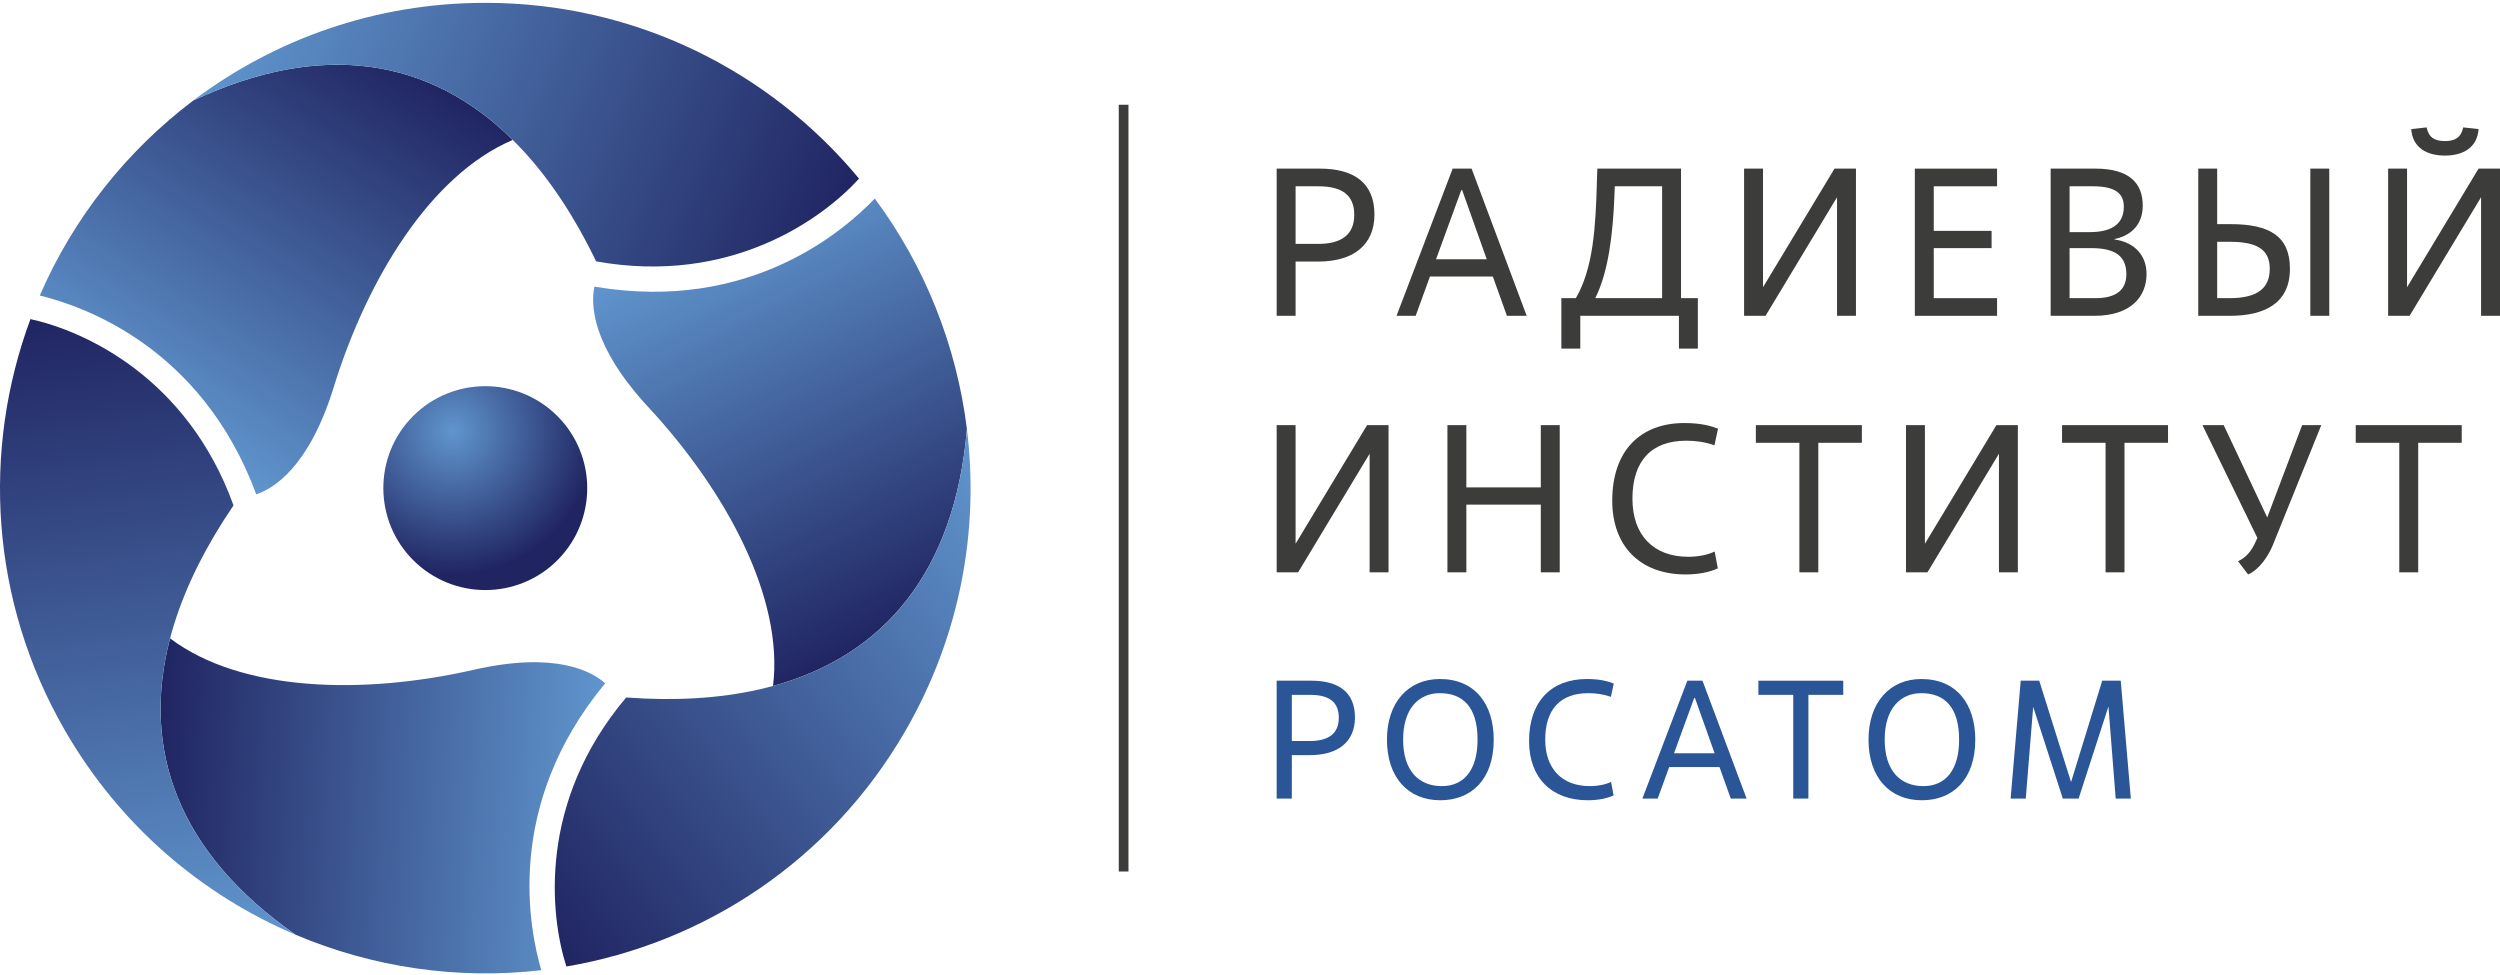 <svg width="200" height="78" viewBox="0 0 200 78" fill="none" xmlns="http://www.w3.org/2000/svg">
<path d="M44.882 44.514C41.863 47.858 36.707 48.121 33.363 45.104C30.018 42.087 29.75 36.929 32.763 33.585C35.781 30.24 40.941 29.98 44.285 32.996C47.629 36.013 47.895 41.17 44.882 44.514Z" fill="url(#paint0_radial_1550_8662)"/>
<path d="M15.473 8.034C10.137 12.059 5.872 17.429 3.184 23.64C6.41 24.436 16.069 27.579 20.5 39.544C21.833 39.109 24.706 37.435 26.7 30.97C29.373 22.314 34.444 13.989 41.02 11.194C34.462 4.706 25.822 3.178 15.473 8.034Z" fill="url(#paint1_linear_1550_8662)"/>
<path d="M68.721 14.293C68.722 14.292 68.722 14.291 68.723 14.29C61.603 5.699 50.852 0.227 38.823 0.227C30.057 0.227 21.97 3.133 15.472 8.034C29.839 1.293 40.913 6.854 47.694 20.91C58.495 22.847 65.83 17.473 68.721 14.293Z" fill="url(#paint2_linear_1550_8662)"/>
<path d="M23.643 74.777C29.797 77.386 36.579 78.394 43.302 77.617C42.378 74.425 40.27 64.488 48.415 54.667C47.373 53.73 44.486 52.079 37.891 53.585C29.059 55.597 19.315 55.368 13.606 51.07C11.267 59.994 14.264 68.241 23.643 74.777Z" fill="url(#paint3_linear_1550_8662)"/>
<path d="M2.438 25.529C2.437 25.529 2.436 25.529 2.435 25.529C-1.444 35.991 -0.808 48.038 5.207 58.457C9.59 66.049 16.15 71.6 23.643 74.778C10.622 65.704 9.901 53.333 18.682 40.432C14.959 30.109 6.637 26.443 2.438 25.529Z" fill="url(#paint4_linear_1550_8662)"/>
<path d="M77.353 34.329C76.536 27.695 74.018 21.317 69.983 15.883C67.682 18.279 60.13 25.073 47.554 22.929C47.263 24.3 47.277 27.626 51.878 32.585C58.037 39.228 62.711 47.782 61.843 54.876C70.74 52.44 76.383 45.721 77.353 34.329Z" fill="url(#paint5_linear_1550_8662)"/>
<path d="M45.309 77.319C45.31 77.319 45.31 77.32 45.31 77.321C56.31 75.45 66.424 68.875 72.439 58.456C76.822 50.864 78.349 42.407 77.354 34.328C76.007 50.143 65.655 56.953 50.093 55.798C43.014 64.184 44.001 73.225 45.309 77.319Z" fill="url(#paint6_linear_1550_8662)"/>
<path d="M90.278 8.38H89.501V69.72H90.278V8.38Z" fill="#3C3C3B"/>
<path d="M103.647 25.266H102.133V13.49H105.599C108.274 13.49 109.956 14.6 109.956 17.157C109.956 19.596 108.274 20.925 105.464 20.925H103.647V25.266ZM103.647 19.512H105.464C107.332 19.512 108.341 18.755 108.341 17.191C108.341 15.576 107.332 14.903 105.464 14.903H103.647V19.512Z" fill="#3C3C3B"/>
<path d="M119.427 22.12H114.397L113.253 25.266H111.722L116.213 13.49H117.728L122.135 25.266H120.554L119.427 22.12ZM114.884 20.74H118.939L116.971 15.206H116.903L114.884 20.74Z" fill="#3C3C3B"/>
<path d="M135.828 27.89H134.314V25.266H126.423V27.89H124.909V23.853H126.07C127.466 21.447 127.652 18.166 127.752 14.55L127.786 13.49H134.482V23.853H135.828V27.89ZM132.968 23.853V14.903H129.182C129.182 15.054 129.149 15.626 129.149 15.761C129.031 18.688 128.678 21.767 127.618 23.853H132.968Z" fill="#3C3C3B"/>
<path d="M148.477 25.266H146.963V15.777L141.243 25.266H139.527V13.49H141.041V22.978L146.761 13.49H148.477V25.266Z" fill="#3C3C3B"/>
<path d="M159.765 25.266H153.187V13.49H159.765V14.903H154.701V18.469H159.327V19.849H154.701V23.853H159.765V25.266Z" fill="#3C3C3B"/>
<path d="M164.052 25.266V13.49H167.635C170.378 13.49 171.42 14.684 171.42 16.451C171.42 17.83 170.647 18.806 169.166 19.125V19.159C170.832 19.395 171.723 20.488 171.723 21.918C171.723 23.684 170.529 25.266 167.535 25.266H164.052ZM165.566 18.57H167.181C169.2 18.57 169.906 17.712 169.906 16.535C169.906 15.492 169.25 14.903 167.433 14.903H165.566V18.57ZM165.566 23.853H167.635C169.267 23.853 170.108 23.213 170.108 21.935C170.108 20.454 169.166 19.849 167.299 19.849H165.566V23.853Z" fill="#3C3C3B"/>
<path d="M175.86 25.266V13.49H177.374V17.931H178.451C181.58 17.931 183.195 18.907 183.195 21.497C183.195 24.273 181.16 25.266 178.384 25.266H175.86ZM177.374 23.853H178.367C180.655 23.853 181.58 23.012 181.58 21.497C181.58 19.966 180.571 19.344 178.401 19.344H177.374V23.853ZM186.341 25.266H184.827V13.49H186.341V25.266Z" fill="#3C3C3B"/>
<path d="M200 25.266H198.486V15.777L192.766 25.266H191.05V13.49H192.564V22.978L198.284 13.49H200V25.266ZM198.284 10.327C198.183 11.841 197.005 12.447 195.592 12.447C194.179 12.447 193.001 11.841 192.9 10.327L194.128 10.192C194.297 11.017 194.801 11.286 195.592 11.286C196.383 11.286 196.887 11.017 197.056 10.192L198.284 10.327Z" fill="#3C3C3B"/>
<path d="M111.083 45.787H109.569V36.299L103.849 45.787H102.133V34.011H103.647V43.499L109.367 34.011H111.083V45.787Z" fill="#3C3C3B"/>
<path d="M124.778 45.787H123.264V40.37H117.308V45.787H115.794V34.011H117.308V38.991H123.264V34.011H124.778V45.787Z" fill="#3C3C3B"/>
<path d="M137.425 45.468C136.786 45.771 135.877 45.956 134.851 45.956C131.183 45.956 128.979 43.668 128.979 40.051C128.979 36.047 131.234 33.843 134.75 33.843C136.096 33.843 136.886 34.078 137.442 34.297L137.156 35.626C136.415 35.357 135.642 35.256 134.901 35.256C132.109 35.256 130.595 36.871 130.595 39.899C130.595 42.827 132.294 44.542 135.053 44.542C135.793 44.542 136.584 44.408 137.172 44.122L137.425 45.468Z" fill="#3C3C3B"/>
<path d="M145.465 45.787H143.951V35.424H140.469V34.011H148.948V35.424H145.465V45.787Z" fill="#3C3C3B"/>
<path d="M161.429 45.787H159.915V36.299L154.195 45.787H152.479V34.011H153.993V43.499L159.713 34.011H161.429V45.787Z" fill="#3C3C3B"/>
<path d="M169.959 45.787H168.445V35.424H164.963V34.011H173.442V35.424H169.959V45.787Z" fill="#3C3C3B"/>
<path d="M179.04 44.896C179.646 44.627 180.1 44.139 180.47 43.297L180.588 43.028L176.197 34.011H177.896L181.378 41.397L184.171 34.011H185.702L181.85 43.55C181.496 44.442 180.756 45.569 179.848 45.956L179.04 44.896Z" fill="#3C3C3B"/>
<path d="M193.456 45.787H191.942V35.424H188.459V34.011H196.938V35.424H193.456V45.787Z" fill="#3C3C3B"/>
<path d="M103.346 63.886H102.133V54.456H104.908C107.05 54.456 108.397 55.345 108.397 57.393C108.397 59.346 107.05 60.41 104.801 60.41H103.346V63.886ZM103.346 59.279H104.801C106.296 59.279 107.104 58.673 107.104 57.42C107.104 56.127 106.296 55.588 104.801 55.588H103.346V59.279Z" fill="#2A5596"/>
<path d="M110.957 59.171C110.957 56.153 112.695 54.321 115.187 54.321C117.989 54.321 119.498 56.315 119.498 59.171C119.498 62.377 117.693 64.02 115.227 64.02C112.614 64.02 110.957 62.161 110.957 59.171ZM118.204 59.171C118.204 56.584 117.046 55.453 115.187 55.453C113.53 55.453 112.25 56.652 112.25 59.171C112.25 61.65 113.49 62.889 115.349 62.889C117.113 62.889 118.204 61.609 118.204 59.171Z" fill="#2A5596"/>
<path d="M129.088 63.63C128.576 63.872 127.848 64.02 127.027 64.02C124.09 64.02 122.325 62.188 122.325 59.292C122.325 56.086 124.13 54.321 126.946 54.321C128.023 54.321 128.657 54.51 129.101 54.685L128.872 55.749C128.279 55.534 127.66 55.453 127.067 55.453C124.831 55.453 123.618 56.746 123.618 59.171C123.618 61.515 124.979 62.889 127.188 62.889C127.781 62.889 128.414 62.781 128.886 62.552L129.088 63.63Z" fill="#2A5596"/>
<path d="M137.56 61.367H133.532L132.616 63.886H131.39L134.987 54.456H136.199L139.728 63.886H138.462L137.56 61.367ZM133.922 60.262H137.169L135.593 55.83H135.539L133.922 60.262Z" fill="#2A5596"/>
<path d="M144.672 63.886H143.459V55.588H140.671V54.456H147.46V55.588H144.672V63.886Z" fill="#2A5596"/>
<path d="M149.481 59.171C149.481 56.154 151.219 54.322 153.711 54.322C156.513 54.322 158.022 56.315 158.022 59.171C158.022 62.377 156.217 64.021 153.752 64.021C151.138 64.021 149.481 62.162 149.481 59.171ZM156.729 59.171C156.729 56.585 155.57 55.453 153.711 55.453C152.054 55.453 150.775 56.652 150.775 59.171C150.775 61.65 152.014 62.889 153.873 62.889C155.638 62.889 156.729 61.609 156.729 59.171Z" fill="#2A5596"/>
<path d="M170.467 63.886H169.255L168.676 56.517L166.291 63.886H165.025L162.654 56.544L162.062 63.886H160.849L161.657 54.456H163.139L165.685 62.566L168.177 54.456H169.659L170.467 63.886Z" fill="#2A5596"/>
<defs>
<radialGradient id="paint0_radial_1550_8662" cx="0" cy="0" r="1" gradientUnits="userSpaceOnUse" gradientTransform="translate(36.202 34.511) scale(11.479 11.479)">
<stop stop-color="#6095CD"/>
<stop offset="1" stop-color="#202562"/>
</radialGradient>
<linearGradient id="paint1_linear_1550_8662" x1="11.293" y1="33.564" x2="30.596" y2="3.84" gradientUnits="userSpaceOnUse">
<stop stop-color="#6095CD"/>
<stop offset="1" stop-color="#202562"/>
</linearGradient>
<linearGradient id="paint2_linear_1550_8662" x1="18.997" y1="-0.692" x2="66.949" y2="18.682" gradientUnits="userSpaceOnUse">
<stop stop-color="#6095CD"/>
<stop offset="1" stop-color="#202562"/>
</linearGradient>
<linearGradient id="paint3_linear_1550_8662" x1="47.841" y1="65.63" x2="12.45" y2="63.775" gradientUnits="userSpaceOnUse">
<stop stop-color="#6095CD"/>
<stop offset="1" stop-color="#202562"/>
</linearGradient>
<linearGradient id="paint4_linear_1550_8662" x1="14.324" y1="76.087" x2="7.125" y2="24.869" gradientUnits="userSpaceOnUse">
<stop stop-color="#6095CD"/>
<stop offset="1" stop-color="#202562"/>
</linearGradient>
<linearGradient id="paint5_linear_1550_8662" x1="57.334" y1="17.945" x2="73.424" y2="49.525" gradientUnits="userSpaceOnUse">
<stop stop-color="#6095CD"/>
<stop offset="1" stop-color="#202562"/>
</linearGradient>
<linearGradient id="paint6_linear_1550_8662" x1="83.148" y1="41.745" x2="42.393" y2="73.587" gradientUnits="userSpaceOnUse">
<stop stop-color="#6095CD"/>
<stop offset="1" stop-color="#202562"/>
</linearGradient>
</defs>
</svg>

